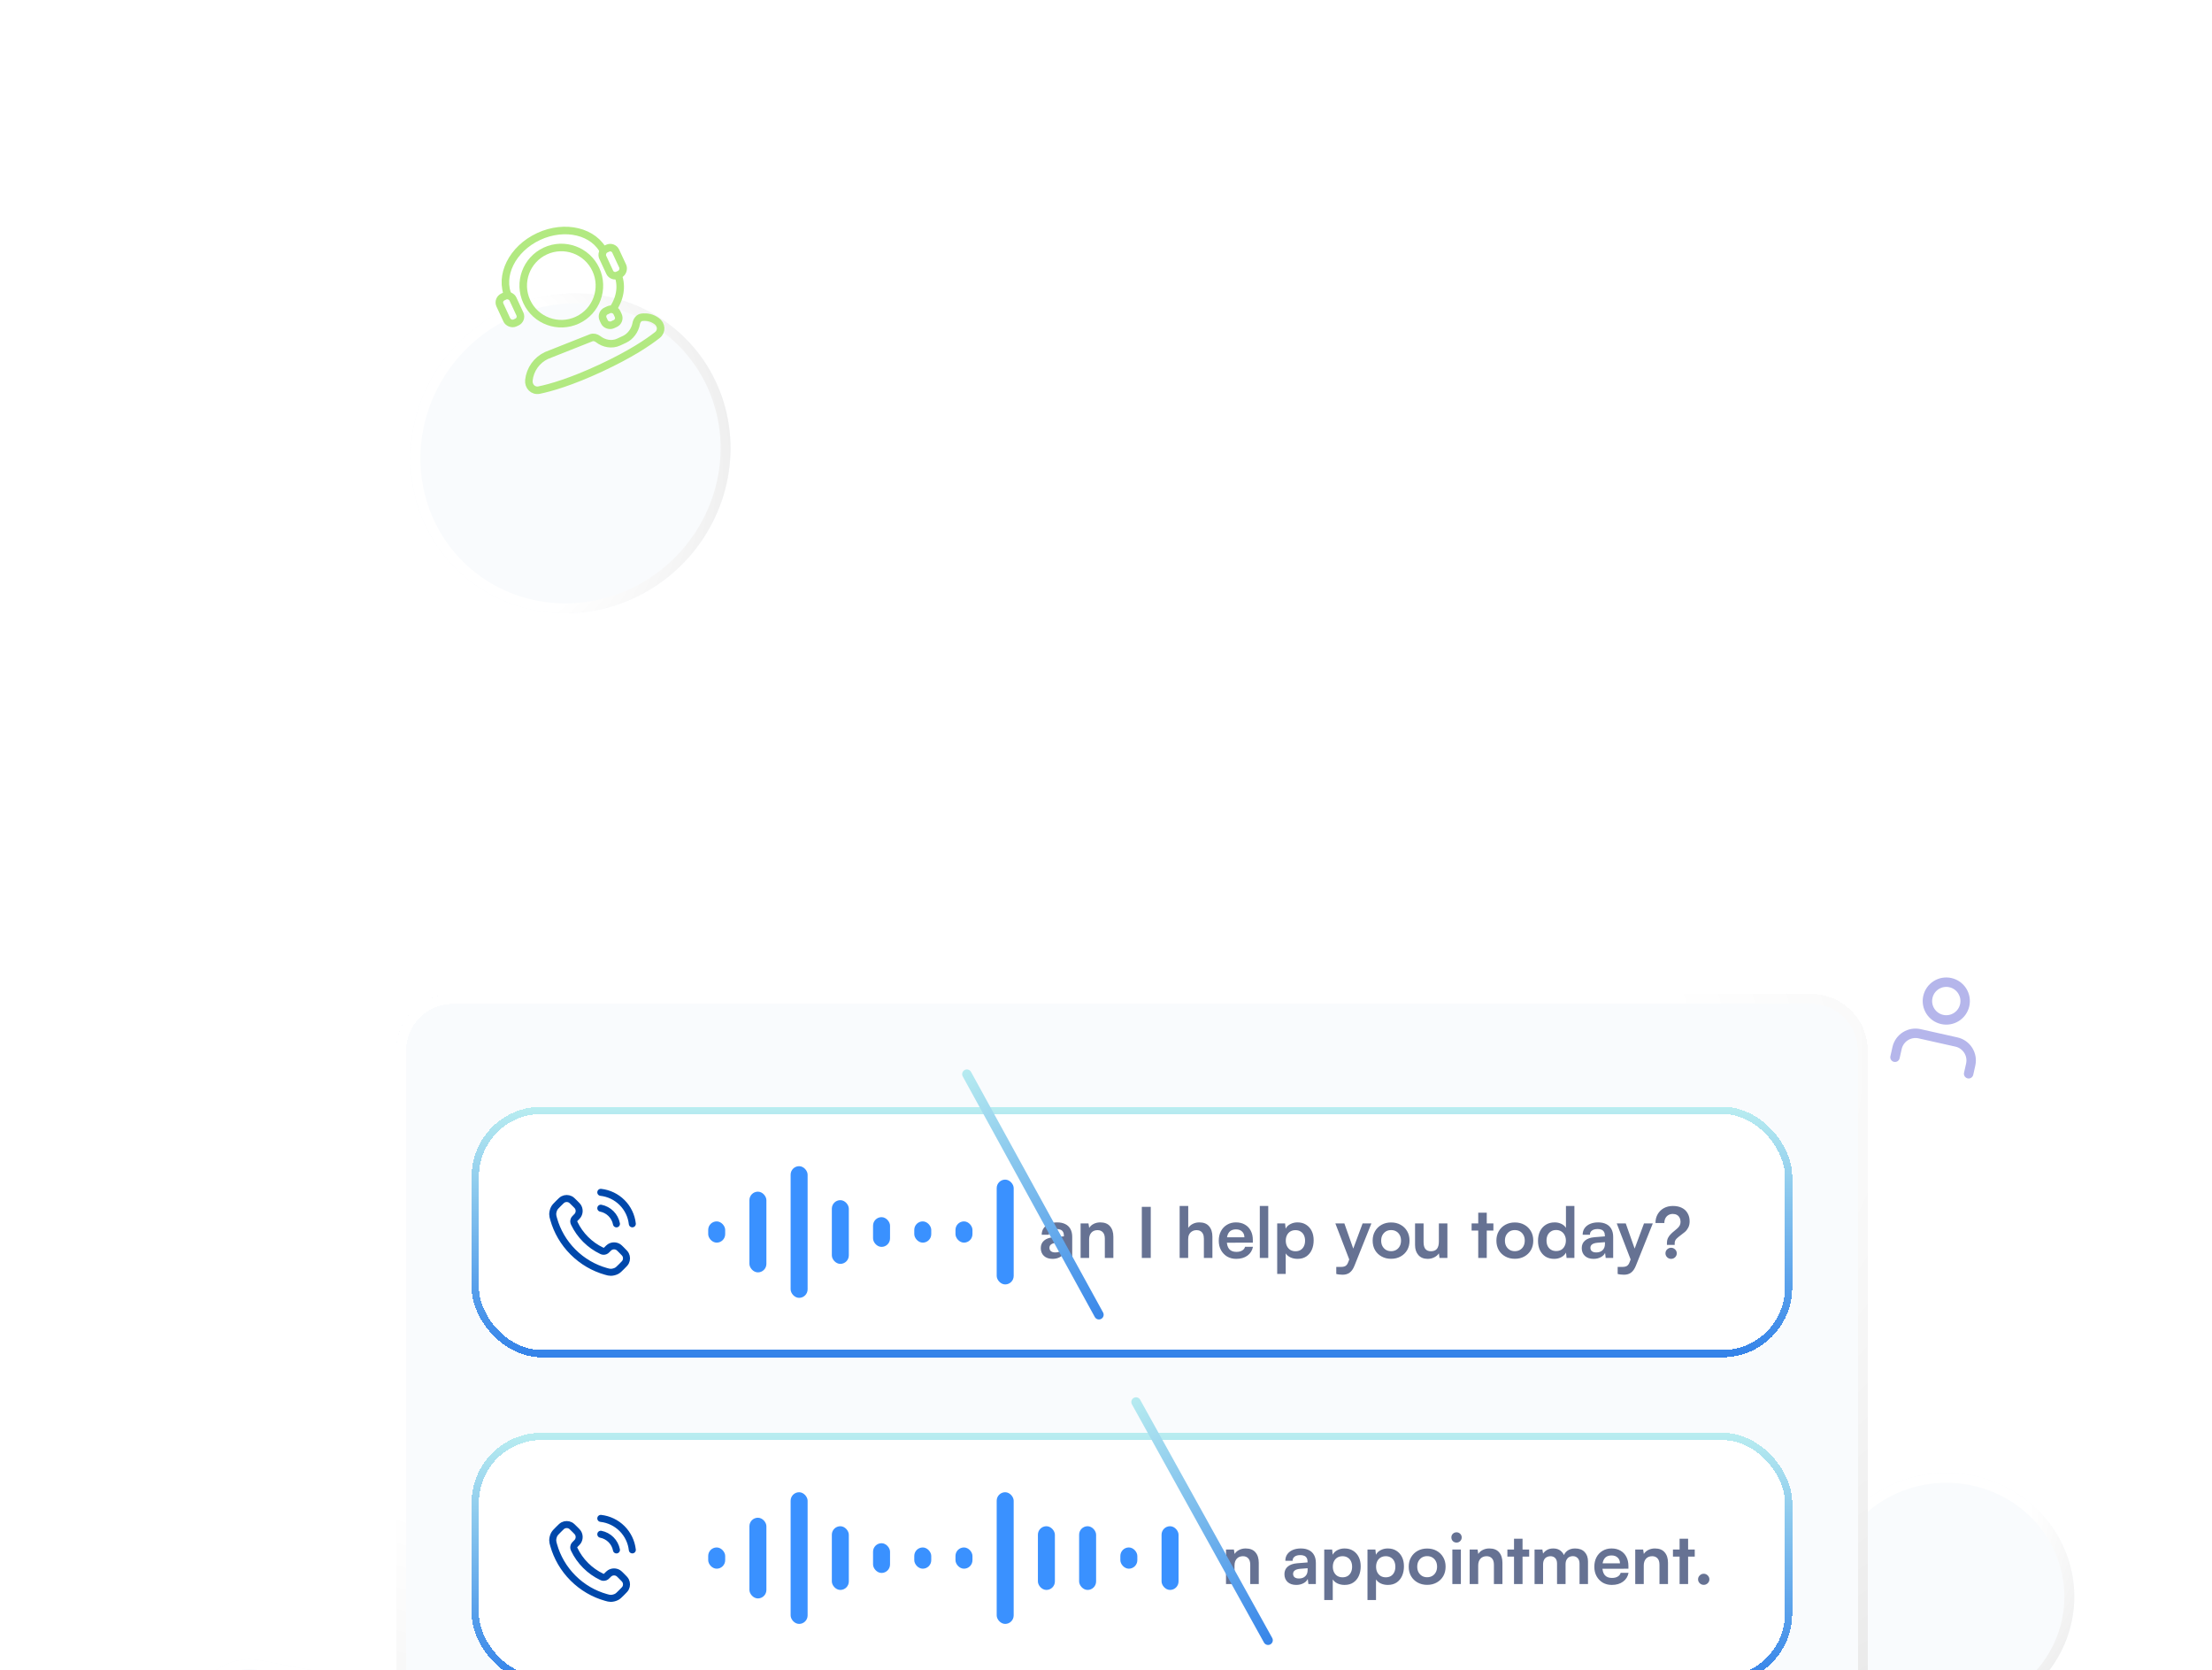 <svg width="469" height="354" viewBox="0 0 469 354" fill="none" xmlns="http://www.w3.org/2000/svg">
<g clip-path="url(#clip0_42262_49492)">
<g filter="url(#filter0_dddddd_42262_49492)">
<path d="M385.818 221.321C386.573 226.464 388.886 231.275 392.465 235.145C396.044 239.015 400.728 241.771 405.924 243.064C411.121 244.357 416.596 244.128 421.659 242.408C426.721 240.687 431.143 237.552 434.365 233.398C437.587 229.245 439.465 224.259 439.761 219.072C440.056 213.885 438.757 208.729 436.027 204.258C433.296 199.786 429.258 196.198 424.421 193.949C419.585 191.699 414.169 190.889 408.857 191.62C401.734 192.6 395.305 196.28 390.984 201.85C386.664 207.42 384.805 214.424 385.818 221.321Z" fill="#F9FBFD"/>
<path d="M409.01 192.661C414.123 191.958 419.333 192.738 423.983 194.9C428.632 197.063 432.509 200.509 435.128 204.799C437.747 209.088 438.992 214.031 438.709 219.003C438.425 223.976 436.625 228.76 433.53 232.75C430.435 236.741 426.183 239.757 421.312 241.413C416.44 243.069 411.17 243.287 406.171 242.044C401.172 240.8 396.672 238.151 393.237 234.436C389.802 230.721 387.584 226.107 386.861 221.177C385.89 214.567 387.67 207.848 391.82 202.498C395.971 197.147 402.153 193.605 409.01 192.661Z" stroke="url(#paint0_radial_42262_49492)" stroke-width="2.105"/>
</g>
<g clip-path="url(#clip1_42262_49492)">
<path d="M417.402 227.612L417.839 225.661C418.071 224.626 417.882 223.541 417.315 222.645C416.747 221.749 415.846 221.115 414.811 220.883L407.005 219.133C405.97 218.901 404.885 219.089 403.988 219.657C403.092 220.225 402.459 221.126 402.227 222.161L401.789 224.113" stroke="#B5B6EB" stroke-width="2" stroke-linecap="round" stroke-linejoin="round"/>
<path d="M411.786 216.103C413.942 216.586 416.081 215.231 416.564 213.075C417.047 210.919 415.692 208.78 413.536 208.297C411.38 207.814 409.241 209.169 408.758 211.325C408.275 213.481 409.63 215.62 411.786 216.103Z" stroke="#B5B6EB" stroke-width="2" stroke-linecap="round" stroke-linejoin="round"/>
</g>
<g filter="url(#filter1_ddddd_42262_49492)">
<g clip-path="url(#clip2_42262_49492)">
<rect x="43.324" y="222.641" width="76.278" height="60.278" rx="12" transform="rotate(10.826 43.324 222.641)" fill="#F9FBFD"/>
<rect x="58.091" y="234.658" width="42.487" height="42.487" rx="21.244" transform="rotate(10.463 58.091 234.658)" fill="#FFFAFF"/>
<rect x="58.091" y="234.658" width="42.487" height="42.487" rx="21.244" transform="rotate(10.463 58.091 234.658)" stroke="url(#paint1_linear_42262_49492)" stroke-width="1.512"/>
<rect x="58.091" y="234.658" width="42.487" height="42.487" rx="21.244" transform="rotate(10.463 58.091 234.658)" stroke="url(#paint2_linear_42262_49492)" stroke-width="1.512"/>
<rect x="58.091" y="234.658" width="42.487" height="42.487" rx="21.244" transform="rotate(10.463 58.091 234.658)" stroke="url(#paint3_linear_42262_49492)" stroke-width="1.512"/>
<g clip-path="url(#clip3_42262_49492)">
<path d="M68.231 255.422C68.485 254.045 68.612 253.356 68.977 252.88C69.298 252.461 69.744 252.154 70.25 252.004C70.825 251.833 71.514 251.96 72.891 252.215L79.774 253.486C81.151 253.74 81.839 253.867 82.316 254.232C82.735 254.554 83.041 254.999 83.192 255.505C83.363 256.081 83.236 256.769 82.981 258.146L82.164 262.571C81.91 263.948 81.783 264.636 81.418 265.113C81.096 265.532 80.651 265.838 80.145 265.989C79.569 266.159 78.881 266.032 77.504 265.778L75.442 265.397C74.931 265.303 74.675 265.256 74.421 265.261C74.196 265.265 73.972 265.3 73.757 265.364C73.513 265.437 73.284 265.56 72.826 265.805L70.582 267.008C70.191 267.218 69.995 267.323 69.852 267.297C69.727 267.274 69.619 267.195 69.559 267.083C69.49 266.955 69.531 266.736 69.612 266.3L69.965 264.386C69.203 264.245 68.822 264.175 68.525 264.033C67.718 263.649 67.178 262.864 67.107 261.974C67.081 261.646 67.152 261.265 67.292 260.503L68.231 255.422Z" fill="white"/>
<path d="M74.583 252.527L72.891 252.215C71.514 251.96 70.825 251.833 70.25 252.004C69.744 252.154 69.298 252.461 68.977 252.88C68.612 253.356 68.485 254.045 68.231 255.422L67.292 260.503C67.152 261.265 67.081 261.646 67.107 261.974C67.178 262.864 67.718 263.649 68.525 264.033C68.822 264.175 69.203 264.245 69.965 264.386L69.612 266.3C69.531 266.736 69.49 266.955 69.559 267.083C69.619 267.195 69.727 267.274 69.852 267.297C69.995 267.323 70.191 267.218 70.582 267.008L72.826 265.805C73.284 265.56 73.513 265.437 73.757 265.364C73.972 265.3 74.196 265.265 74.421 265.261C74.675 265.256 74.931 265.303 75.442 265.397L77.504 265.778C78.881 266.032 79.569 266.159 80.145 265.989C80.651 265.838 81.096 265.532 81.418 265.113C81.783 264.636 81.91 263.948 82.164 262.571L82.329 261.679" stroke="#B11DC9" stroke-width="1.667" stroke-linecap="round" stroke-linejoin="round"/>
<path d="M78.797 253.26C78.888 253.041 79.213 253.101 79.221 253.338C79.276 255.197 80.415 256.852 82.132 257.568C82.351 257.66 82.291 257.985 82.054 257.992C80.194 258.048 78.54 259.187 77.823 260.904C77.732 261.122 77.407 261.062 77.4 260.825C77.344 258.966 76.205 257.311 74.488 256.595C74.269 256.504 74.329 256.178 74.567 256.171C76.426 256.116 78.081 254.977 78.797 253.26Z" fill="#B11DC9"/>
<path d="M83.55 251.427C83.607 251.29 83.81 251.328 83.815 251.476C83.85 252.637 84.561 253.671 85.633 254.118C85.77 254.175 85.732 254.378 85.584 254.383C84.423 254.417 83.389 255.129 82.942 256.201C82.885 256.338 82.682 256.3 82.678 256.152C82.643 254.991 81.932 253.957 80.859 253.51C80.723 253.453 80.76 253.25 80.908 253.245C82.07 253.211 83.103 252.499 83.55 251.427Z" fill="#B11DC9"/>
</g>
</g>
<rect x="44.16" y="223.872" width="74.173" height="58.173" rx="10.948" transform="rotate(10.826 44.16 223.872)" stroke="url(#paint4_radial_42262_49492)" stroke-width="2.105"/>
</g>
<g filter="url(#filter2_ddd_42262_49492)">
<path d="M104.897 91.35C110.81 94.331 117.532 95.465 124.214 94.607C130.895 93.75 137.236 90.939 142.434 86.531C147.632 82.123 151.454 76.315 153.416 69.843C155.379 63.37 155.393 56.523 153.459 50.167C151.524 43.811 147.727 38.233 142.547 34.136C137.368 30.04 131.038 27.61 124.359 27.154C117.681 26.698 110.953 28.236 105.026 31.573C99.099 34.911 94.24 39.898 91.063 45.904C86.803 53.959 85.867 63.272 88.461 71.794C91.056 80.317 96.968 87.351 104.897 91.35Z" fill="#F9FBFD"/>
<path d="M92.003 46.379C95.086 40.551 99.799 35.714 105.545 32.478C111.29 29.242 117.808 27.754 124.274 28.196C130.739 28.637 136.864 30.989 141.877 34.953C146.89 38.917 150.568 44.319 152.442 50.477C154.317 56.636 154.303 63.275 152.4 69.554C150.496 75.834 146.788 81.468 141.747 85.743C136.706 90.018 130.56 92.741 124.089 93.572C117.618 94.403 111.111 93.304 105.389 90.419C97.717 86.55 91.991 79.742 89.478 71.484C86.964 63.225 87.869 54.194 92.003 46.379Z" stroke="url(#paint5_radial_42262_49492)" stroke-width="2.105"/>
</g>
<g filter="url(#filter3_d_42262_49492)">
<path d="M136.112 64.697C135.448 64.757 135.013 65.387 134.894 66.043C134.631 67.486 133.66 68.794 132.416 69.374L131.16 69.957C129.772 70.603 128.09 70.32 126.811 69.328C126.388 69 125.828 68.852 125.33 69.049L115.889 72.791C113.806 73.76 112.384 75.75 112.141 78.034C112.002 79.337 113.034 80.399 114.317 80.133C116.746 79.631 121.033 78.415 127.362 75.472C133.754 72.499 137.457 69.984 139.39 68.454C140.393 67.66 140.258 66.225 139.21 65.493C138.138 64.744 137.213 64.596 136.112 64.697Z" stroke="#B2E981" stroke-width="1.598"/>
<path d="M128.127 50.973C126.043 46.49 119.811 44.969 114.208 47.575C108.605 50.181 105.752 55.927 107.837 60.409" stroke="#B2E981" stroke-width="1.598"/>
<path d="M130.862 55.34C131.97 57.721 131.582 60.468 130.08 62.754" stroke="#B2E981" stroke-width="1.598"/>
<rect x="105.453" y="60.934" width="3.04" height="6.079" rx="1.279" transform="rotate(-24.942 105.453 60.934)" stroke="#B2E981" stroke-width="1.598"/>
<circle cx="119.014" cy="57.98" r="8.076" transform="rotate(-24.942 119.014 57.98)" stroke="#B2E981" stroke-width="1.598"/>
<rect width="3.04" height="6.079" rx="1.279" transform="matrix(-0.907 0.422 0.422 0.907 130.004 49.516)" stroke="#B2E981" stroke-width="1.598"/>
<rect width="3.23" height="3.23" rx="1.279" transform="matrix(-0.422 -0.907 -0.907 0.422 131.617 65.477)" stroke="#B2E981" stroke-width="1.598"/>
</g>
<g filter="url(#filter4_ddddd_42262_49492)">
<path d="M84 95.648C84 89.021 89.373 83.648 96 83.648H384C390.627 83.648 396 89.021 396 95.648V239.648C396 246.276 390.627 251.648 384 251.648H96C89.373 251.648 84 246.276 84 239.648V95.648Z" fill="#F9FBFD" shape-rendering="crispEdges"/>
<path d="M96 84.701H384C390.046 84.701 394.947 89.602 394.947 95.648V239.648C394.947 245.695 390.046 250.596 384 250.596H96C89.954 250.596 85.053 245.695 85.053 239.648V95.648C85.053 89.602 89.954 84.701 96 84.701Z" stroke="url(#paint6_radial_42262_49492)" stroke-width="2.105" shape-rendering="crispEdges"/>
<g filter="url(#filter5_dd_42262_49492)">
<rect x="100" y="168.766" width="280" height="53.119" rx="14.811" fill="white" shape-rendering="crispEdges"/>
<rect x="100.771" y="169.537" width="278.457" height="51.576" rx="14.039" stroke="#BFDBFF" stroke-width="1.543" shape-rendering="crispEdges"/>
<rect x="100.771" y="169.537" width="278.457" height="51.576" rx="14.039" stroke="url(#paint7_linear_42262_49492)" stroke-width="1.543" shape-rendering="crispEdges"/>
<path d="M121.775 193.518C122.36 194.737 123.158 195.879 124.168 196.889C125.179 197.9 126.321 198.698 127.54 199.283C127.645 199.333 127.697 199.358 127.764 199.378C127.999 199.446 128.289 199.397 128.488 199.254C128.545 199.214 128.593 199.166 128.689 199.07C128.983 198.776 129.13 198.629 129.278 198.533C129.835 198.17 130.554 198.17 131.111 198.533C131.259 198.629 131.406 198.776 131.7 199.07L131.864 199.234C132.31 199.68 132.534 199.904 132.655 200.144C132.897 200.621 132.897 201.185 132.655 201.662C132.534 201.902 132.31 202.125 131.864 202.572L131.731 202.705C131.286 203.15 131.063 203.373 130.76 203.543C130.424 203.732 129.903 203.867 129.517 203.866C129.17 203.865 128.933 203.798 128.458 203.663C125.907 202.939 123.5 201.573 121.492 199.565C119.484 197.557 118.118 195.15 117.395 192.599C117.26 192.125 117.192 191.888 117.191 191.54C117.19 191.155 117.326 190.633 117.515 190.297C117.685 189.995 117.907 189.772 118.353 189.327L118.485 189.194C118.932 188.747 119.156 188.524 119.396 188.402C119.873 188.161 120.436 188.161 120.914 188.402C121.154 188.524 121.377 188.747 121.824 189.194L121.988 189.358C122.282 189.652 122.429 189.799 122.525 189.947C122.887 190.504 122.887 191.223 122.525 191.78C122.429 191.928 122.282 192.075 121.988 192.369C121.892 192.465 121.844 192.513 121.803 192.569C121.66 192.769 121.611 193.058 121.68 193.294C121.699 193.36 121.724 193.413 121.775 193.518Z" fill="white"/>
<path d="M127.383 190.278C128.204 190.438 128.959 190.839 129.551 191.431C130.142 192.023 130.544 192.778 130.704 193.599M127.383 186.914C129.089 187.104 130.68 187.868 131.895 189.081C133.11 190.294 133.876 191.884 134.068 193.591M124.168 196.889C123.158 195.879 122.36 194.737 121.775 193.518C121.724 193.413 121.699 193.36 121.68 193.294C121.611 193.058 121.66 192.769 121.803 192.569C121.844 192.513 121.892 192.465 121.988 192.369C122.282 192.075 122.429 191.928 122.525 191.78C122.887 191.223 122.887 190.504 122.525 189.947C122.429 189.799 122.282 189.652 121.988 189.358L121.824 189.194C121.377 188.747 121.154 188.524 120.914 188.402C120.436 188.161 119.873 188.161 119.396 188.402C119.156 188.524 118.932 188.747 118.485 189.194L118.353 189.327C117.907 189.772 117.685 189.995 117.515 190.297C117.326 190.633 117.19 191.155 117.191 191.54C117.192 191.888 117.26 192.125 117.395 192.599C118.118 195.15 119.484 197.557 121.492 199.565C123.5 201.573 125.907 202.939 128.458 203.663C128.933 203.798 129.17 203.865 129.517 203.866C129.903 203.867 130.424 203.732 130.76 203.543C131.063 203.373 131.286 203.15 131.731 202.705L131.864 202.572C132.31 202.125 132.534 201.902 132.655 201.662C132.897 201.185 132.897 200.621 132.655 200.144C132.534 199.904 132.31 199.68 131.864 199.234L131.7 199.07C131.406 198.776 131.259 198.629 131.111 198.533C130.554 198.17 129.835 198.17 129.278 198.533C129.13 198.629 128.983 198.776 128.689 199.07C128.593 199.166 128.545 199.214 128.488 199.254C128.289 199.397 127.999 199.446 127.764 199.378C127.697 199.358 127.645 199.333 127.54 199.283C126.321 198.698 125.179 197.9 124.168 196.889Z" stroke="#0048AB" stroke-width="1.486" stroke-linecap="round" stroke-linejoin="round"/>
<rect x="150.156" y="193.074" width="3.601" height="4.502" rx="1.801" fill="#3A91FF"/>
<rect x="158.895" y="186.773" width="3.601" height="17.106" rx="1.801" fill="#3A91FF"/>
<rect x="167.633" y="181.371" width="3.601" height="27.91" rx="1.801" fill="#3A91FF"/>
<rect x="176.371" y="188.574" width="3.601" height="13.505" rx="1.801" fill="#3A91FF"/>
<rect x="185.109" y="192.176" width="3.601" height="6.302" rx="1.801" fill="#3A91FF"/>
<rect x="193.848" y="193.074" width="3.601" height="4.502" rx="1.801" fill="#3A91FF"/>
<rect x="202.586" y="193.074" width="3.601" height="4.502" rx="1.801" fill="#3A91FF"/>
<rect x="211.324" y="181.371" width="3.601" height="27.91" rx="1.801" fill="#3A91FF"/>
<rect x="220.062" y="188.574" width="3.601" height="13.505" rx="1.801" fill="#3A91FF"/>
<rect x="228.801" y="188.574" width="3.601" height="13.505" rx="1.801" fill="#3A91FF"/>
<rect x="237.543" y="193.074" width="3.601" height="4.502" rx="1.801" fill="#3A91FF"/>
<rect x="246.281" y="188.574" width="3.601" height="13.505" rx="1.801" fill="#3A91FF"/>
<path d="M261.751 200.824H259.945V193.508H261.618L261.766 194.456C261.993 194.09 262.314 193.804 262.729 193.597C263.154 193.389 263.613 193.286 264.106 193.286C265.025 193.286 265.716 193.557 266.18 194.1C266.654 194.643 266.891 195.384 266.891 196.322V200.824H265.084V196.751C265.084 196.139 264.946 195.685 264.669 195.389C264.393 195.083 264.018 194.93 263.544 194.93C262.981 194.93 262.541 195.107 262.225 195.463C261.909 195.818 261.751 196.292 261.751 196.885V200.824ZM274.835 201.017C274.065 201.017 273.453 200.809 272.999 200.395C272.554 199.97 272.332 199.417 272.332 198.736C272.332 198.064 272.564 197.531 273.028 197.136C273.502 196.732 274.174 196.495 275.043 196.425L277.235 196.248V196.085C277.235 195.749 277.17 195.482 277.042 195.285C276.924 195.078 276.751 194.93 276.524 194.841C276.297 194.742 276.03 194.693 275.724 194.693C275.191 194.693 274.781 194.801 274.495 195.018C274.208 195.226 274.065 195.522 274.065 195.907H272.525C272.525 195.374 272.658 194.915 272.925 194.53C273.201 194.135 273.586 193.829 274.08 193.611C274.583 193.394 275.161 193.286 275.813 193.286C276.474 193.286 277.042 193.404 277.516 193.641C277.99 193.868 278.355 194.214 278.612 194.678C278.869 195.132 278.997 195.7 278.997 196.381V200.824H277.412L277.279 199.743C277.121 200.118 276.815 200.424 276.361 200.661C275.916 200.898 275.408 201.017 274.835 201.017ZM275.413 199.654C275.976 199.654 276.42 199.496 276.746 199.18C277.082 198.864 277.249 198.425 277.249 197.862V197.477L275.724 197.595C275.161 197.645 274.761 197.763 274.524 197.951C274.287 198.129 274.169 198.366 274.169 198.662C274.169 198.988 274.277 199.235 274.495 199.402C274.712 199.57 275.018 199.654 275.413 199.654ZM280.772 204.216V193.508H282.446L282.564 194.619C282.782 194.194 283.117 193.868 283.571 193.641C284.026 193.404 284.524 193.286 285.067 193.286C285.768 193.286 286.371 193.444 286.874 193.759C287.388 194.075 287.788 194.515 288.074 195.078C288.36 195.64 288.503 196.307 288.503 197.077C288.503 197.837 288.37 198.514 288.104 199.106C287.837 199.699 287.447 200.168 286.933 200.513C286.43 200.849 285.813 201.017 285.082 201.017C284.539 201.017 284.04 200.913 283.586 200.706C283.142 200.498 282.806 200.212 282.579 199.847V204.216H280.772ZM282.594 197.166C282.594 197.6 282.678 197.985 282.846 198.321C283.014 198.657 283.251 198.924 283.557 199.121C283.873 199.309 284.238 199.402 284.653 199.402C285.077 199.402 285.443 199.309 285.749 199.121C286.055 198.924 286.287 198.657 286.445 198.321C286.603 197.985 286.682 197.6 286.682 197.166C286.682 196.732 286.603 196.346 286.445 196.011C286.287 195.675 286.055 195.413 285.749 195.226C285.443 195.028 285.077 194.93 284.653 194.93C284.238 194.93 283.873 195.023 283.557 195.211C283.251 195.399 283.014 195.66 282.846 195.996C282.678 196.332 282.594 196.722 282.594 197.166ZM289.942 204.216V193.508H291.616L291.734 194.619C291.951 194.194 292.287 193.868 292.741 193.641C293.196 193.404 293.694 193.286 294.237 193.286C294.938 193.286 295.541 193.444 296.044 193.759C296.558 194.075 296.957 194.515 297.244 195.078C297.53 195.64 297.673 196.307 297.673 197.077C297.673 197.837 297.54 198.514 297.273 199.106C297.007 199.699 296.617 200.168 296.103 200.513C295.6 200.849 294.983 201.017 294.252 201.017C293.709 201.017 293.21 200.913 292.756 200.706C292.312 200.498 291.976 200.212 291.749 199.847V204.216H289.942ZM291.764 197.166C291.764 197.6 291.848 197.985 292.016 198.321C292.183 198.657 292.42 198.924 292.727 199.121C293.043 199.309 293.408 199.402 293.823 199.402C294.247 199.402 294.612 199.309 294.919 199.121C295.225 198.924 295.457 198.657 295.615 198.321C295.773 197.985 295.852 197.6 295.852 197.166C295.852 196.732 295.773 196.346 295.615 196.011C295.457 195.675 295.225 195.413 294.919 195.226C294.612 195.028 294.247 194.93 293.823 194.93C293.408 194.93 293.043 195.023 292.727 195.211C292.42 195.399 292.183 195.66 292.016 195.996C291.848 196.332 291.764 196.722 291.764 197.166ZM298.683 197.151C298.683 196.391 298.85 195.724 299.186 195.152C299.522 194.569 299.986 194.115 300.578 193.789C301.171 193.463 301.842 193.3 302.593 193.3C303.353 193.3 304.024 193.463 304.607 193.789C305.199 194.115 305.663 194.569 305.999 195.152C306.335 195.724 306.503 196.391 306.503 197.151C306.503 197.911 306.335 198.583 305.999 199.165C305.663 199.738 305.199 200.187 304.607 200.513C304.024 200.839 303.353 201.002 302.593 201.002C301.842 201.002 301.171 200.839 300.578 200.513C299.986 200.187 299.522 199.738 299.186 199.165C298.85 198.583 298.683 197.911 298.683 197.151ZM300.489 197.151C300.489 197.595 300.578 197.985 300.756 198.321C300.944 198.657 301.19 198.919 301.497 199.106C301.813 199.294 302.178 199.388 302.593 199.388C303.007 199.388 303.373 199.294 303.689 199.106C304.005 198.919 304.251 198.657 304.429 198.321C304.607 197.985 304.696 197.595 304.696 197.151C304.696 196.697 304.607 196.307 304.429 195.981C304.251 195.645 304.005 195.384 303.689 195.196C303.373 195.009 303.007 194.915 302.593 194.915C302.178 194.915 301.813 195.009 301.497 195.196C301.19 195.384 300.944 195.645 300.756 195.981C300.578 196.307 300.489 196.697 300.489 197.151ZM307.935 200.824V193.508H309.742V200.824H307.935ZM308.824 192.041C308.517 192.041 308.256 191.938 308.039 191.73C307.831 191.513 307.728 191.252 307.728 190.945C307.728 190.639 307.831 190.383 308.039 190.175C308.256 189.968 308.517 189.864 308.824 189.864C309.13 189.864 309.386 189.968 309.594 190.175C309.811 190.383 309.92 190.639 309.92 190.945C309.92 191.252 309.811 191.513 309.594 191.73C309.386 191.938 309.13 192.041 308.824 192.041ZM313.416 200.824H311.609V193.508H313.282L313.43 194.456C313.657 194.09 313.978 193.804 314.393 193.597C314.818 193.389 315.277 193.286 315.77 193.286C316.689 193.286 317.38 193.557 317.844 194.1C318.318 194.643 318.555 195.384 318.555 196.322V200.824H316.748V196.751C316.748 196.139 316.61 195.685 316.333 195.389C316.057 195.083 315.682 194.93 315.208 194.93C314.645 194.93 314.205 195.107 313.889 195.463C313.574 195.818 313.416 196.292 313.416 196.885V200.824ZM319.604 193.508H324.225V195.018H319.604V193.508ZM322.818 200.824H321.011V191.227H322.818V200.824ZM327.17 200.824H325.364V193.508H327.022L327.244 194.811L327.037 194.633C327.185 194.278 327.457 193.967 327.852 193.7C328.247 193.424 328.74 193.286 329.333 193.286C329.975 193.286 330.498 193.453 330.903 193.789C331.317 194.125 331.604 194.569 331.762 195.122H331.466C331.574 194.569 331.851 194.125 332.295 193.789C332.749 193.453 333.297 193.286 333.939 193.286C334.828 193.286 335.509 193.537 335.983 194.041C336.457 194.535 336.694 195.201 336.694 196.04V200.824H334.902V196.514C334.902 195.991 334.768 195.596 334.502 195.329C334.245 195.053 333.899 194.915 333.465 194.915C333.189 194.915 332.932 194.979 332.695 195.107C332.468 195.236 332.285 195.428 332.147 195.685C332.009 195.942 331.94 196.272 331.94 196.677V200.824H330.133V196.499C330.133 195.986 330.004 195.596 329.748 195.329C329.491 195.063 329.15 194.93 328.726 194.93C328.439 194.93 328.178 194.994 327.941 195.122C327.704 195.241 327.516 195.433 327.378 195.7C327.24 195.956 327.17 196.282 327.17 196.677V200.824ZM341.741 201.017C341.02 201.017 340.378 200.854 339.815 200.528C339.262 200.192 338.828 199.738 338.512 199.165C338.196 198.583 338.038 197.916 338.038 197.166C338.038 196.406 338.191 195.734 338.497 195.152C338.803 194.569 339.233 194.115 339.786 193.789C340.339 193.453 340.971 193.286 341.682 193.286C342.422 193.286 343.059 193.444 343.592 193.759C344.125 194.066 344.535 194.495 344.821 195.048C345.118 195.601 345.266 196.263 345.266 197.033V197.581L338.986 197.595L339.016 196.44H343.474C343.474 195.937 343.311 195.532 342.985 195.226C342.669 194.92 342.239 194.767 341.696 194.767C341.272 194.767 340.911 194.855 340.615 195.033C340.329 195.211 340.112 195.478 339.963 195.833C339.815 196.188 339.741 196.623 339.741 197.136C339.741 197.926 339.909 198.524 340.245 198.928C340.59 199.333 341.099 199.536 341.77 199.536C342.264 199.536 342.669 199.442 342.985 199.254C343.311 199.067 343.523 198.8 343.622 198.454H345.295C345.137 199.254 344.742 199.881 344.11 200.335C343.488 200.79 342.699 201.017 341.741 201.017ZM348.519 200.824H346.712V193.508H348.385L348.534 194.456C348.761 194.09 349.082 193.804 349.496 193.597C349.921 193.389 350.38 193.286 350.874 193.286C351.792 193.286 352.483 193.557 352.947 194.1C353.421 194.643 353.658 195.384 353.658 196.322V200.824H351.851V196.751C351.851 196.139 351.713 195.685 351.436 195.389C351.16 195.083 350.785 194.93 350.311 194.93C349.748 194.93 349.309 195.107 348.993 195.463C348.677 195.818 348.519 196.292 348.519 196.885V200.824ZM354.708 193.508H359.329V195.018H354.708V193.508ZM357.922 200.824H356.115V191.227H357.922V200.824ZM361.233 201.002C360.907 201.002 360.626 200.888 360.389 200.661C360.152 200.434 360.033 200.158 360.033 199.832C360.033 199.506 360.152 199.23 360.389 199.002C360.626 198.766 360.907 198.647 361.233 198.647C361.559 198.647 361.84 198.766 362.077 199.002C362.314 199.23 362.433 199.506 362.433 199.832C362.433 200.158 362.314 200.434 362.077 200.661C361.84 200.888 361.559 201.002 361.233 201.002Z" fill="#667293"/>
</g>
<g filter="url(#filter6_dd_42262_49492)">
<rect x="100" y="99.648" width="280" height="53.119" rx="14.811" fill="white" shape-rendering="crispEdges"/>
<rect x="100.771" y="100.42" width="278.457" height="51.576" rx="14.039" stroke="#BFDBFF" stroke-width="1.543" shape-rendering="crispEdges"/>
<rect x="100.771" y="100.42" width="278.457" height="51.576" rx="14.039" stroke="url(#paint8_linear_42262_49492)" stroke-width="1.543" shape-rendering="crispEdges"/>
<path d="M121.775 124.4C122.36 125.619 123.158 126.762 124.168 127.772C125.179 128.783 126.321 129.58 127.54 130.166C127.645 130.216 127.697 130.241 127.764 130.261C127.999 130.329 128.289 130.28 128.488 130.137C128.545 130.097 128.593 130.049 128.689 129.953C128.983 129.659 129.13 129.512 129.278 129.415C129.835 129.053 130.554 129.053 131.111 129.415C131.259 129.512 131.406 129.659 131.7 129.953L131.864 130.116C132.31 130.563 132.534 130.787 132.655 131.027C132.897 131.504 132.897 132.068 132.655 132.545C132.534 132.785 132.31 133.008 131.864 133.455L131.731 133.588C131.286 134.033 131.063 134.256 130.76 134.426C130.424 134.614 129.903 134.75 129.517 134.749C129.17 134.748 128.933 134.681 128.458 134.546C125.907 133.822 123.5 132.456 121.492 130.448C119.484 128.44 118.118 126.033 117.395 123.482C117.26 123.008 117.192 122.77 117.191 122.423C117.19 122.038 117.326 121.516 117.515 121.18C117.685 120.877 117.907 120.655 118.353 120.209L118.485 120.077C118.932 119.63 119.156 119.406 119.396 119.285C119.873 119.044 120.436 119.044 120.914 119.285C121.154 119.406 121.377 119.63 121.824 120.077L121.988 120.241C122.282 120.535 122.429 120.682 122.525 120.829C122.887 121.387 122.887 122.105 122.525 122.663C122.429 122.811 122.282 122.958 121.988 123.252C121.892 123.348 121.844 123.396 121.803 123.452C121.66 123.652 121.611 123.941 121.68 124.177C121.699 124.243 121.724 124.296 121.775 124.4Z" fill="white"/>
<path d="M127.383 121.16C128.204 121.321 128.959 121.722 129.551 122.314C130.142 122.906 130.544 123.661 130.704 124.482M127.383 117.797C129.089 117.986 130.68 118.751 131.895 119.964C133.11 121.177 133.876 122.767 134.068 124.473M124.168 127.772C123.158 126.762 122.36 125.619 121.775 124.4C121.724 124.296 121.699 124.243 121.68 124.177C121.611 123.941 121.66 123.652 121.803 123.452C121.844 123.396 121.892 123.348 121.988 123.252C122.282 122.958 122.429 122.811 122.525 122.663C122.887 122.105 122.887 121.387 122.525 120.829C122.429 120.682 122.282 120.535 121.988 120.241L121.824 120.077C121.377 119.63 121.154 119.406 120.914 119.285C120.436 119.044 119.873 119.044 119.396 119.285C119.156 119.406 118.932 119.63 118.485 120.077L118.353 120.209C117.907 120.655 117.685 120.877 117.515 121.18C117.326 121.516 117.19 122.038 117.191 122.423C117.192 122.77 117.26 123.008 117.395 123.482C118.118 126.033 119.484 128.44 121.492 130.448C123.5 132.456 125.907 133.822 128.458 134.546C128.933 134.681 129.17 134.748 129.517 134.749C129.903 134.75 130.424 134.614 130.76 134.426C131.063 134.256 131.286 134.033 131.731 133.588L131.864 133.455C132.31 133.008 132.534 132.785 132.655 132.545C132.897 132.068 132.897 131.504 132.655 131.027C132.534 130.787 132.31 130.563 131.864 130.116L131.7 129.953C131.406 129.659 131.259 129.512 131.111 129.415C130.554 129.053 129.835 129.053 129.278 129.415C129.13 129.512 128.983 129.659 128.689 129.953C128.593 130.049 128.545 130.097 128.488 130.137C128.289 130.28 127.999 130.329 127.764 130.261C127.697 130.241 127.645 130.216 127.54 130.166C126.321 129.58 125.179 128.783 124.168 127.772Z" stroke="#0048AB" stroke-width="1.486" stroke-linecap="round" stroke-linejoin="round"/>
<rect x="150.156" y="123.957" width="3.601" height="4.502" rx="1.801" fill="#3A91FF"/>
<rect x="158.895" y="117.656" width="3.601" height="17.106" rx="1.801" fill="#3A91FF"/>
<rect x="167.633" y="112.254" width="3.601" height="27.91" rx="1.801" fill="#3A91FF"/>
<rect x="176.371" y="119.457" width="3.601" height="13.505" rx="1.801" fill="#3A91FF"/>
<rect x="185.109" y="123.059" width="3.601" height="6.302" rx="1.801" fill="#3A91FF"/>
<rect x="193.848" y="123.957" width="3.601" height="4.502" rx="1.801" fill="#3A91FF"/>
<rect x="202.586" y="123.957" width="3.601" height="4.502" rx="1.801" fill="#3A91FF"/>
<rect x="211.324" y="115.102" width="3.604" height="22.216" rx="1.802" fill="#3A91FF"/>
<path d="M223.177 131.9C222.407 131.9 221.794 131.692 221.34 131.278C220.896 130.853 220.674 130.3 220.674 129.619C220.674 128.947 220.906 128.414 221.37 128.019C221.844 127.614 222.515 127.377 223.384 127.308L225.576 127.131V126.968C225.576 126.632 225.512 126.365 225.383 126.168C225.265 125.96 225.092 125.812 224.865 125.723C224.638 125.625 224.371 125.575 224.065 125.575C223.532 125.575 223.122 125.684 222.836 125.901C222.55 126.109 222.407 126.405 222.407 126.79H220.866C220.866 126.257 220.999 125.798 221.266 125.412C221.543 125.018 221.928 124.711 222.421 124.494C222.925 124.277 223.503 124.168 224.154 124.168C224.816 124.168 225.383 124.287 225.857 124.524C226.331 124.751 226.697 125.097 226.953 125.561C227.21 126.015 227.338 126.583 227.338 127.264V131.707H225.754L225.62 130.626C225.462 131.001 225.156 131.307 224.702 131.544C224.258 131.781 223.749 131.9 223.177 131.9ZM223.754 130.537C224.317 130.537 224.761 130.379 225.087 130.063C225.423 129.747 225.591 129.308 225.591 128.745V128.36L224.065 128.478C223.503 128.528 223.103 128.646 222.866 128.834C222.629 129.011 222.51 129.248 222.51 129.545C222.51 129.87 222.619 130.117 222.836 130.285C223.053 130.453 223.359 130.537 223.754 130.537ZM230.92 131.707H229.114V124.391H230.787L230.935 125.338C231.162 124.973 231.483 124.687 231.898 124.479C232.323 124.272 232.782 124.168 233.275 124.168C234.194 124.168 234.885 124.44 235.349 124.983C235.823 125.526 236.06 126.267 236.06 127.205V131.707H234.253V127.634C234.253 127.022 234.115 126.568 233.838 126.271C233.562 125.965 233.187 125.812 232.713 125.812C232.15 125.812 231.71 125.99 231.394 126.346C231.078 126.701 230.92 127.175 230.92 127.767V131.707ZM243.989 120.88V131.707H242.094V120.88H243.989ZM251.922 131.707H250.115V120.688H251.936V125.338C252.164 124.983 252.48 124.702 252.884 124.494C253.299 124.277 253.773 124.168 254.306 124.168C255.205 124.168 255.886 124.44 256.35 124.983C256.824 125.526 257.061 126.267 257.061 127.205V131.707H255.254V127.634C255.254 127.219 255.19 126.879 255.062 126.612C254.933 126.346 254.755 126.148 254.528 126.02C254.301 125.881 254.035 125.812 253.729 125.812C253.353 125.812 253.028 125.896 252.751 126.064C252.484 126.222 252.277 126.444 252.129 126.731C251.991 127.017 251.922 127.343 251.922 127.708V131.707ZM262.109 131.9C261.389 131.9 260.747 131.737 260.184 131.411C259.631 131.075 259.197 130.621 258.881 130.048C258.565 129.466 258.407 128.799 258.407 128.049C258.407 127.288 258.56 126.617 258.866 126.035C259.172 125.452 259.602 124.998 260.154 124.672C260.707 124.336 261.339 124.168 262.05 124.168C262.791 124.168 263.428 124.326 263.961 124.642C264.494 124.948 264.904 125.378 265.19 125.931C265.486 126.484 265.634 127.145 265.634 127.915V128.463L259.355 128.478L259.384 127.323H263.842C263.842 126.819 263.679 126.415 263.354 126.109C263.038 125.802 262.608 125.649 262.065 125.649C261.64 125.649 261.28 125.738 260.984 125.916C260.698 126.094 260.48 126.36 260.332 126.716C260.184 127.071 260.11 127.506 260.11 128.019C260.11 128.809 260.278 129.406 260.614 129.811C260.959 130.216 261.468 130.418 262.139 130.418C262.633 130.418 263.038 130.325 263.354 130.137C263.679 129.949 263.892 129.683 263.99 129.337H265.664C265.506 130.137 265.111 130.764 264.479 131.218C263.857 131.672 263.067 131.9 262.109 131.9ZM268.902 131.707H267.11V120.688H268.902V131.707ZM270.798 135.099V124.391H272.471L272.59 125.501C272.807 125.077 273.143 124.751 273.597 124.524C274.051 124.287 274.55 124.168 275.093 124.168C275.794 124.168 276.396 124.326 276.9 124.642C277.413 124.958 277.813 125.398 278.099 125.96C278.386 126.523 278.529 127.19 278.529 127.96C278.529 128.72 278.396 129.397 278.129 129.989C277.862 130.581 277.472 131.05 276.959 131.396C276.455 131.732 275.838 131.9 275.108 131.9C274.565 131.9 274.066 131.796 273.612 131.589C273.167 131.381 272.832 131.095 272.605 130.73V135.099H270.798ZM272.619 128.049C272.619 128.483 272.703 128.868 272.871 129.204C273.039 129.54 273.276 129.806 273.582 130.004C273.898 130.191 274.263 130.285 274.678 130.285C275.103 130.285 275.468 130.191 275.774 130.004C276.08 129.806 276.312 129.54 276.47 129.204C276.628 128.868 276.707 128.483 276.707 128.049C276.707 127.614 276.628 127.229 276.47 126.894C276.312 126.558 276.08 126.296 275.774 126.109C275.468 125.911 275.103 125.812 274.678 125.812C274.263 125.812 273.898 125.906 273.582 126.094C273.276 126.281 273.039 126.543 272.871 126.879C272.703 127.214 272.619 127.604 272.619 128.049ZM285.041 124.391L287.425 131.144L286.448 132.996L283.13 124.391H285.041ZM283.323 135.099V133.603H284.404C284.641 133.603 284.848 133.573 285.026 133.514C285.204 133.465 285.362 133.366 285.5 133.218C285.648 133.07 285.771 132.852 285.87 132.566L288.906 124.391H290.773L287.188 133.336C286.922 134.008 286.586 134.496 286.181 134.802C285.776 135.109 285.273 135.262 284.671 135.262C284.414 135.262 284.172 135.247 283.945 135.217C283.728 135.197 283.52 135.158 283.323 135.099ZM291.037 128.034C291.037 127.274 291.205 126.607 291.54 126.035C291.876 125.452 292.34 124.998 292.933 124.672C293.525 124.346 294.196 124.183 294.947 124.183C295.707 124.183 296.378 124.346 296.961 124.672C297.553 124.998 298.018 125.452 298.353 126.035C298.689 126.607 298.857 127.274 298.857 128.034C298.857 128.794 298.689 129.466 298.353 130.048C298.018 130.621 297.553 131.07 296.961 131.396C296.378 131.722 295.707 131.885 294.947 131.885C294.196 131.885 293.525 131.722 292.933 131.396C292.34 131.07 291.876 130.621 291.54 130.048C291.205 129.466 291.037 128.794 291.037 128.034ZM292.844 128.034C292.844 128.478 292.933 128.868 293.11 129.204C293.298 129.54 293.545 129.801 293.851 129.989C294.167 130.177 294.532 130.27 294.947 130.27C295.361 130.27 295.727 130.177 296.043 129.989C296.359 129.801 296.606 129.54 296.783 129.204C296.961 128.868 297.05 128.478 297.05 128.034C297.05 127.58 296.961 127.19 296.783 126.864C296.606 126.528 296.359 126.267 296.043 126.079C295.727 125.891 295.361 125.798 294.947 125.798C294.532 125.798 294.167 125.891 293.851 126.079C293.545 126.267 293.298 126.528 293.11 126.864C292.933 127.19 292.844 127.58 292.844 128.034ZM305.077 124.391H306.884V131.707H305.21L305.077 130.73C304.86 131.075 304.534 131.357 304.1 131.574C303.665 131.791 303.201 131.9 302.707 131.9C301.868 131.9 301.211 131.633 300.738 131.1C300.264 130.567 300.027 129.856 300.027 128.967V124.391H301.834V128.33C301.834 129.021 301.967 129.52 302.233 129.826C302.5 130.132 302.885 130.285 303.389 130.285C303.961 130.285 304.386 130.117 304.662 129.782C304.939 129.436 305.077 128.918 305.077 128.227V124.391ZM312.017 124.391H316.637V125.901H312.017V124.391ZM315.23 131.707H313.424V122.11H315.23V131.707ZM317.274 128.034C317.274 127.274 317.442 126.607 317.777 126.035C318.113 125.452 318.577 124.998 319.17 124.672C319.762 124.346 320.433 124.183 321.184 124.183C321.944 124.183 322.615 124.346 323.198 124.672C323.79 124.998 324.255 125.452 324.59 126.035C324.926 126.607 325.094 127.274 325.094 128.034C325.094 128.794 324.926 129.466 324.59 130.048C324.255 130.621 323.79 131.07 323.198 131.396C322.615 131.722 321.944 131.885 321.184 131.885C320.433 131.885 319.762 131.722 319.17 131.396C318.577 131.07 318.113 130.621 317.777 130.048C317.442 129.466 317.274 128.794 317.274 128.034ZM319.081 128.034C319.081 128.478 319.17 128.868 319.347 129.204C319.535 129.54 319.782 129.801 320.088 129.989C320.404 130.177 320.769 130.27 321.184 130.27C321.598 130.27 321.964 130.177 322.28 129.989C322.596 129.801 322.843 129.54 323.02 129.204C323.198 128.868 323.287 128.478 323.287 128.034C323.287 127.58 323.198 127.19 323.02 126.864C322.843 126.528 322.596 126.267 322.28 126.079C321.964 125.891 321.598 125.798 321.184 125.798C320.769 125.798 320.404 125.891 320.088 126.079C319.782 126.267 319.535 126.528 319.347 126.864C319.17 127.19 319.081 127.58 319.081 128.034ZM329.533 131.9C328.822 131.9 328.21 131.742 327.696 131.426C327.193 131.1 326.798 130.651 326.511 130.078C326.235 129.505 326.097 128.839 326.097 128.078C326.097 127.318 326.235 126.647 326.511 126.064C326.798 125.472 327.207 125.008 327.741 124.672C328.274 124.336 328.906 124.168 329.636 124.168C330.15 124.168 330.619 124.272 331.043 124.479C331.468 124.677 331.794 124.958 332.021 125.324V120.688H333.813V131.707H332.154L332.036 130.567C331.818 130.981 331.483 131.307 331.029 131.544C330.584 131.781 330.086 131.9 329.533 131.9ZM329.933 130.241C330.357 130.241 330.722 130.152 331.029 129.974C331.335 129.787 331.572 129.525 331.739 129.189C331.917 128.844 332.006 128.454 332.006 128.019C332.006 127.575 331.917 127.19 331.739 126.864C331.572 126.528 331.335 126.267 331.029 126.079C330.722 125.881 330.357 125.783 329.933 125.783C329.518 125.783 329.157 125.881 328.851 126.079C328.545 126.267 328.308 126.528 328.14 126.864C327.982 127.2 327.903 127.585 327.903 128.019C327.903 128.454 327.982 128.839 328.14 129.174C328.308 129.51 328.545 129.772 328.851 129.959C329.157 130.147 329.518 130.241 329.933 130.241ZM337.873 131.9C337.103 131.9 336.491 131.692 336.037 131.278C335.592 130.853 335.37 130.3 335.37 129.619C335.37 128.947 335.602 128.414 336.066 128.019C336.54 127.614 337.212 127.377 338.081 127.308L340.273 127.131V126.968C340.273 126.632 340.208 126.365 340.08 126.168C339.961 125.96 339.789 125.812 339.562 125.723C339.335 125.625 339.068 125.575 338.762 125.575C338.229 125.575 337.819 125.684 337.533 125.901C337.246 126.109 337.103 126.405 337.103 126.79H335.563C335.563 126.257 335.696 125.798 335.963 125.412C336.239 125.018 336.624 124.711 337.118 124.494C337.621 124.277 338.199 124.168 338.851 124.168C339.512 124.168 340.08 124.287 340.554 124.524C341.028 124.751 341.393 125.097 341.65 125.561C341.907 126.015 342.035 126.583 342.035 127.264V131.707H340.45L340.317 130.626C340.159 131.001 339.853 131.307 339.399 131.544C338.954 131.781 338.446 131.9 337.873 131.9ZM338.451 130.537C339.014 130.537 339.458 130.379 339.784 130.063C340.119 129.747 340.287 129.308 340.287 128.745V128.36L338.762 128.478C338.199 128.528 337.799 128.646 337.562 128.834C337.325 129.011 337.207 129.248 337.207 129.545C337.207 129.87 337.315 130.117 337.533 130.285C337.75 130.453 338.056 130.537 338.451 130.537ZM344.703 124.391L347.088 131.144L346.11 132.996L342.793 124.391H344.703ZM342.985 135.099V133.603H344.066C344.303 133.603 344.511 133.573 344.688 133.514C344.866 133.465 345.024 133.366 345.162 133.218C345.31 133.07 345.434 132.852 345.533 132.566L348.569 124.391H350.435L346.851 133.336C346.584 134.008 346.249 134.496 345.844 134.802C345.439 135.109 344.935 135.262 344.333 135.262C344.076 135.262 343.834 135.247 343.607 135.217C343.39 135.197 343.183 135.158 342.985 135.099ZM355.075 128.937H353.431V128.597C353.431 128.143 353.51 127.757 353.668 127.442C353.836 127.126 354.043 126.849 354.29 126.612C354.537 126.365 354.789 126.143 355.046 125.946C355.273 125.768 355.48 125.59 355.668 125.412C355.865 125.235 356.023 125.037 356.142 124.82C356.26 124.593 356.319 124.336 356.319 124.05C356.319 123.714 356.25 123.423 356.112 123.176C355.984 122.919 355.796 122.722 355.549 122.584C355.302 122.445 355.006 122.376 354.66 122.376C354.315 122.376 354.004 122.46 353.727 122.628C353.461 122.786 353.253 123.008 353.105 123.295C352.957 123.581 352.883 123.917 352.883 124.302H351.002C351.002 123.591 351.16 122.964 351.476 122.421C351.792 121.878 352.227 121.453 352.78 121.147C353.342 120.841 353.979 120.688 354.69 120.688C355.441 120.688 356.077 120.821 356.601 121.088C357.134 121.354 357.539 121.734 357.815 122.228C358.102 122.712 358.245 123.28 358.245 123.931C358.245 124.455 358.146 124.904 357.948 125.279C357.761 125.644 357.524 125.951 357.238 126.197C356.951 126.444 356.66 126.671 356.364 126.879C356.008 127.135 355.702 127.392 355.445 127.649C355.199 127.906 355.075 128.222 355.075 128.597V128.937ZM354.32 131.9C353.994 131.9 353.713 131.786 353.476 131.559C353.239 131.322 353.12 131.045 353.12 130.73C353.12 130.394 353.239 130.112 353.476 129.885C353.713 129.658 353.994 129.545 354.32 129.545C354.646 129.545 354.927 129.663 355.164 129.9C355.401 130.127 355.519 130.404 355.519 130.73C355.519 131.045 355.401 131.322 355.164 131.559C354.927 131.786 354.646 131.9 354.32 131.9Z" fill="#667293"/>
</g>
<path d="M205.002 100.648L233.002 151.648" stroke="url(#paint9_linear_42262_49492)" stroke-width="2" stroke-linecap="round"/>
<path d="M240.867 170.148L268.867 220.647" stroke="url(#paint10_linear_42262_49492)" stroke-width="2" stroke-linecap="round"/>
</g>
</g>
<defs>
<filter id="filter0_dddddd_42262_49492" x="335.968" y="156.241" width="153.412" height="170.281" filterUnits="userSpaceOnUse" color-interpolation-filters="sRGB">
<feFlood flood-opacity="0" result="BackgroundImageFix"/>
<feColorMatrix in="SourceAlpha" type="matrix" values="0 0 0 0 0 0 0 0 0 0 0 0 0 0 0 0 0 0 127 0" result="hardAlpha"/>
<feOffset dy="4.132"/>
<feGaussianBlur stdDeviation="4.132"/>
<feColorMatrix type="matrix" values="0 0 0 0 0.082 0 0 0 0 0.098 0 0 0 0 0.145 0 0 0 0.05 0"/>
<feBlend mode="normal" in2="BackgroundImageFix" result="effect1_dropShadow_42262_49492"/>
<feColorMatrix in="SourceAlpha" type="matrix" values="0 0 0 0 0 0 0 0 0 0 0 0 0 0 0 0 0 0 127 0" result="hardAlpha"/>
<feOffset dy="14.46"/>
<feGaussianBlur stdDeviation="7.23"/>
<feColorMatrix type="matrix" values="0 0 0 0 0.082 0 0 0 0 0.098 0 0 0 0 0.145 0 0 0 0.04 0"/>
<feBlend mode="normal" in2="effect1_dropShadow_42262_49492" result="effect2_dropShadow_42262_49492"/>
<feColorMatrix in="SourceAlpha" type="matrix" values="0 0 0 0 0 0 0 0 0 0 0 0 0 0 0 0 0 0 127 0" result="hardAlpha"/>
<feOffset dy="33.053"/>
<feGaussianBlur stdDeviation="9.812"/>
<feColorMatrix type="matrix" values="0 0 0 0 0.082 0 0 0 0 0.098 0 0 0 0 0.145 0 0 0 0.03 0"/>
<feBlend mode="normal" in2="effect2_dropShadow_42262_49492" result="effect3_dropShadow_42262_49492"/>
<feColorMatrix in="SourceAlpha" type="matrix" values="0 0 0 0 0 0 0 0 0 0 0 0 0 0 0 0 0 0 127 0" result="hardAlpha"/>
<feOffset dy="58.875"/>
<feGaussianBlur stdDeviation="11.878"/>
<feColorMatrix type="matrix" values="0 0 0 0 0.082 0 0 0 0 0.098 0 0 0 0 0.145 0 0 0 0.01 0"/>
<feBlend mode="normal" in2="effect3_dropShadow_42262_49492" result="effect4_dropShadow_42262_49492"/>
<feColorMatrix in="SourceAlpha" type="matrix" values="0 0 0 0 0 0 0 0 0 0 0 0 0 0 0 0 0 0 127 0" result="hardAlpha"/>
<feMorphology radius="8.263" operator="dilate" in="SourceAlpha" result="effect5_dropShadow_42262_49492"/>
<feOffset dy="-6.197"/>
<feGaussianBlur stdDeviation="10.329"/>
<feComposite in2="hardAlpha" operator="out"/>
<feColorMatrix type="matrix" values="0 0 0 0 0.081 0 0 0 0 0.1 0 0 0 0 0.146 0 0 0 0.04 0"/>
<feBlend mode="normal" in2="effect4_dropShadow_42262_49492" result="effect5_dropShadow_42262_49492"/>
<feColorMatrix in="SourceAlpha" type="matrix" values="0 0 0 0 0 0 0 0 0 0 0 0 0 0 0 0 0 0 127 0" result="hardAlpha"/>
<feOffset dy="16.526"/>
<feGaussianBlur stdDeviation="24.79"/>
<feComposite in2="hardAlpha" operator="out"/>
<feColorMatrix type="matrix" values="0 0 0 0 0 0 0 0 0 0 0 0 0 0 0 0 0 0 0.05 0"/>
<feBlend mode="normal" in2="effect5_dropShadow_42262_49492" result="effect6_dropShadow_42262_49492"/>
<feBlend mode="normal" in="SourceGraphic" in2="effect6_dropShadow_42262_49492" result="shape"/>
</filter>
<filter id="filter1_ddddd_42262_49492" x="-17.575" y="189.588" width="185.4" height="189.216" filterUnits="userSpaceOnUse" color-interpolation-filters="sRGB">
<feFlood flood-opacity="0" result="BackgroundImageFix"/>
<feColorMatrix in="SourceAlpha" type="matrix" values="0 0 0 0 0 0 0 0 0 0 0 0 0 0 0 0 0 0 127 0" result="hardAlpha"/>
<feOffset dy="4.132"/>
<feGaussianBlur stdDeviation="4.132"/>
<feColorMatrix type="matrix" values="0 0 0 0 0.082 0 0 0 0 0.098 0 0 0 0 0.145 0 0 0 0.05 0"/>
<feBlend mode="normal" in2="BackgroundImageFix" result="effect1_dropShadow_42262_49492"/>
<feColorMatrix in="SourceAlpha" type="matrix" values="0 0 0 0 0 0 0 0 0 0 0 0 0 0 0 0 0 0 127 0" result="hardAlpha"/>
<feOffset dy="14.46"/>
<feGaussianBlur stdDeviation="7.23"/>
<feColorMatrix type="matrix" values="0 0 0 0 0.082 0 0 0 0 0.098 0 0 0 0 0.145 0 0 0 0.04 0"/>
<feBlend mode="normal" in2="effect1_dropShadow_42262_49492" result="effect2_dropShadow_42262_49492"/>
<feColorMatrix in="SourceAlpha" type="matrix" values="0 0 0 0 0 0 0 0 0 0 0 0 0 0 0 0 0 0 127 0" result="hardAlpha"/>
<feOffset dy="33.053"/>
<feGaussianBlur stdDeviation="9.812"/>
<feColorMatrix type="matrix" values="0 0 0 0 0.082 0 0 0 0 0.098 0 0 0 0 0.145 0 0 0 0.03 0"/>
<feBlend mode="normal" in2="effect2_dropShadow_42262_49492" result="effect3_dropShadow_42262_49492"/>
<feColorMatrix in="SourceAlpha" type="matrix" values="0 0 0 0 0 0 0 0 0 0 0 0 0 0 0 0 0 0 127 0" result="hardAlpha"/>
<feOffset dy="58.875"/>
<feGaussianBlur stdDeviation="11.878"/>
<feColorMatrix type="matrix" values="0 0 0 0 0.082 0 0 0 0 0.098 0 0 0 0 0.145 0 0 0 0.01 0"/>
<feBlend mode="normal" in2="effect3_dropShadow_42262_49492" result="effect4_dropShadow_42262_49492"/>
<feColorMatrix in="SourceAlpha" type="matrix" values="0 0 0 0 0 0 0 0 0 0 0 0 0 0 0 0 0 0 127 0" result="hardAlpha"/>
<feOffset dy="16.526"/>
<feGaussianBlur stdDeviation="24.79"/>
<feComposite in2="hardAlpha" operator="out"/>
<feColorMatrix type="matrix" values="0 0 0 0 0 0 0 0 0 0 0 0 0 0 0 0 0 0 0.05 0"/>
<feBlend mode="normal" in2="effect4_dropShadow_42262_49492" result="effect5_dropShadow_42262_49492"/>
<feBlend mode="normal" in="SourceGraphic" in2="effect5_dropShadow_42262_49492" result="shape"/>
</filter>
<filter id="filter2_ddd_42262_49492" x="37.441" y="-5.978" width="167.037" height="166.97" filterUnits="userSpaceOnUse" color-interpolation-filters="sRGB">
<feFlood flood-opacity="0" result="BackgroundImageFix"/>
<feColorMatrix in="SourceAlpha" type="matrix" values="0 0 0 0 0 0 0 0 0 0 0 0 0 0 0 0 0 0 127 0" result="hardAlpha"/>
<feOffset dy="4.132"/>
<feGaussianBlur stdDeviation="4.132"/>
<feColorMatrix type="matrix" values="0 0 0 0 0.082 0 0 0 0 0.098 0 0 0 0 0.145 0 0 0 0.05 0"/>
<feBlend mode="normal" in2="BackgroundImageFix" result="effect1_dropShadow_42262_49492"/>
<feColorMatrix in="SourceAlpha" type="matrix" values="0 0 0 0 0 0 0 0 0 0 0 0 0 0 0 0 0 0 127 0" result="hardAlpha"/>
<feOffset dy="14.46"/>
<feGaussianBlur stdDeviation="7.23"/>
<feColorMatrix type="matrix" values="0 0 0 0 0.082 0 0 0 0 0.098 0 0 0 0 0.145 0 0 0 0.04 0"/>
<feBlend mode="normal" in2="effect1_dropShadow_42262_49492" result="effect2_dropShadow_42262_49492"/>
<feColorMatrix in="SourceAlpha" type="matrix" values="0 0 0 0 0 0 0 0 0 0 0 0 0 0 0 0 0 0 127 0" result="hardAlpha"/>
<feOffset dy="16.526"/>
<feGaussianBlur stdDeviation="24.79"/>
<feComposite in2="hardAlpha" operator="out"/>
<feColorMatrix type="matrix" values="0 0 0 0 0 0 0 0 0 0 0 0 0 0 0 0 0 0 0.05 0"/>
<feBlend mode="normal" in2="effect2_dropShadow_42262_49492" result="effect3_dropShadow_42262_49492"/>
<feBlend mode="normal" in="SourceGraphic" in2="effect3_dropShadow_42262_49492" result="shape"/>
</filter>
<filter id="filter3_d_42262_49492" x="99.959" y="42.95" width="46.03" height="45.698" filterUnits="userSpaceOnUse" color-interpolation-filters="sRGB">
<feFlood flood-opacity="0" result="BackgroundImageFix"/>
<feColorMatrix in="SourceAlpha" type="matrix" values="0 0 0 0 0 0 0 0 0 0 0 0 0 0 0 0 0 0 127 0" result="hardAlpha"/>
<feOffset dy="2.557"/>
<feGaussianBlur stdDeviation="2.557"/>
<feColorMatrix type="matrix" values="0 0 0 0 0.082 0 0 0 0 0.098 0 0 0 0 0.145 0 0 0 0.05 0"/>
<feBlend mode="normal" in2="BackgroundImageFix" result="effect1_dropShadow_42262_49492"/>
<feBlend mode="normal" in="SourceGraphic" in2="effect1_dropShadow_42262_49492" result="shape"/>
</filter>
<filter id="filter4_ddddd_42262_49492" x="34.421" y="50.596" width="411.158" height="283.684" filterUnits="userSpaceOnUse" color-interpolation-filters="sRGB">
<feFlood flood-opacity="0" result="BackgroundImageFix"/>
<feColorMatrix in="SourceAlpha" type="matrix" values="0 0 0 0 0 0 0 0 0 0 0 0 0 0 0 0 0 0 127 0" result="hardAlpha"/>
<feOffset dy="4.132"/>
<feGaussianBlur stdDeviation="4.132"/>
<feColorMatrix type="matrix" values="0 0 0 0 0.082 0 0 0 0 0.098 0 0 0 0 0.145 0 0 0 0.05 0"/>
<feBlend mode="normal" in2="BackgroundImageFix" result="effect1_dropShadow_42262_49492"/>
<feColorMatrix in="SourceAlpha" type="matrix" values="0 0 0 0 0 0 0 0 0 0 0 0 0 0 0 0 0 0 127 0" result="hardAlpha"/>
<feOffset dy="14.46"/>
<feGaussianBlur stdDeviation="7.23"/>
<feColorMatrix type="matrix" values="0 0 0 0 0.082 0 0 0 0 0.098 0 0 0 0 0.145 0 0 0 0.04 0"/>
<feBlend mode="normal" in2="effect1_dropShadow_42262_49492" result="effect2_dropShadow_42262_49492"/>
<feColorMatrix in="SourceAlpha" type="matrix" values="0 0 0 0 0 0 0 0 0 0 0 0 0 0 0 0 0 0 127 0" result="hardAlpha"/>
<feOffset dy="33.053"/>
<feGaussianBlur stdDeviation="9.812"/>
<feColorMatrix type="matrix" values="0 0 0 0 0.082 0 0 0 0 0.098 0 0 0 0 0.145 0 0 0 0.03 0"/>
<feBlend mode="normal" in2="effect2_dropShadow_42262_49492" result="effect3_dropShadow_42262_49492"/>
<feColorMatrix in="SourceAlpha" type="matrix" values="0 0 0 0 0 0 0 0 0 0 0 0 0 0 0 0 0 0 127 0" result="hardAlpha"/>
<feOffset dy="58.875"/>
<feGaussianBlur stdDeviation="11.878"/>
<feColorMatrix type="matrix" values="0 0 0 0 0.082 0 0 0 0 0.098 0 0 0 0 0.145 0 0 0 0.01 0"/>
<feBlend mode="normal" in2="effect3_dropShadow_42262_49492" result="effect4_dropShadow_42262_49492"/>
<feColorMatrix in="SourceAlpha" type="matrix" values="0 0 0 0 0 0 0 0 0 0 0 0 0 0 0 0 0 0 127 0" result="hardAlpha"/>
<feOffset dy="16.526"/>
<feGaussianBlur stdDeviation="24.79"/>
<feComposite in2="hardAlpha" operator="out"/>
<feColorMatrix type="matrix" values="0 0 0 0 0 0 0 0 0 0 0 0 0 0 0 0 0 0 0.05 0"/>
<feBlend mode="normal" in2="effect4_dropShadow_42262_49492" result="effect5_dropShadow_42262_49492"/>
<feBlend mode="normal" in="SourceGraphic" in2="effect5_dropShadow_42262_49492" result="shape"/>
</filter>
<filter id="filter5_dd_42262_49492" x="90.516" y="165.604" width="298.968" height="72.085" filterUnits="userSpaceOnUse" color-interpolation-filters="sRGB">
<feFlood flood-opacity="0" result="BackgroundImageFix"/>
<feColorMatrix in="SourceAlpha" type="matrix" values="0 0 0 0 0 0 0 0 0 0 0 0 0 0 0 0 0 0 127 0" result="hardAlpha"/>
<feMorphology radius="3.161" operator="erode" in="SourceAlpha" result="effect1_dropShadow_42262_49492"/>
<feOffset dy="6.323"/>
<feGaussianBlur stdDeviation="6.323"/>
<feComposite in2="hardAlpha" operator="out"/>
<feColorMatrix type="matrix" values="0 0 0 0 0.063 0 0 0 0 0.094 0 0 0 0 0.157 0 0 0 0.08 0"/>
<feBlend mode="normal" in2="BackgroundImageFix" result="effect1_dropShadow_42262_49492"/>
<feColorMatrix in="SourceAlpha" type="matrix" values="0 0 0 0 0 0 0 0 0 0 0 0 0 0 0 0 0 0 127 0" result="hardAlpha"/>
<feOffset dy="1.581"/>
<feGaussianBlur stdDeviation="1.581"/>
<feComposite in2="hardAlpha" operator="out"/>
<feColorMatrix type="matrix" values="0 0 0 0 0.063 0 0 0 0 0.094 0 0 0 0 0.157 0 0 0 0.12 0"/>
<feBlend mode="normal" in2="effect1_dropShadow_42262_49492" result="effect2_dropShadow_42262_49492"/>
<feBlend mode="normal" in="SourceGraphic" in2="effect2_dropShadow_42262_49492" result="shape"/>
</filter>
<filter id="filter6_dd_42262_49492" x="90.516" y="96.487" width="298.968" height="72.085" filterUnits="userSpaceOnUse" color-interpolation-filters="sRGB">
<feFlood flood-opacity="0" result="BackgroundImageFix"/>
<feColorMatrix in="SourceAlpha" type="matrix" values="0 0 0 0 0 0 0 0 0 0 0 0 0 0 0 0 0 0 127 0" result="hardAlpha"/>
<feMorphology radius="3.161" operator="erode" in="SourceAlpha" result="effect1_dropShadow_42262_49492"/>
<feOffset dy="6.323"/>
<feGaussianBlur stdDeviation="6.323"/>
<feComposite in2="hardAlpha" operator="out"/>
<feColorMatrix type="matrix" values="0 0 0 0 0.063 0 0 0 0 0.094 0 0 0 0 0.157 0 0 0 0.08 0"/>
<feBlend mode="normal" in2="BackgroundImageFix" result="effect1_dropShadow_42262_49492"/>
<feColorMatrix in="SourceAlpha" type="matrix" values="0 0 0 0 0 0 0 0 0 0 0 0 0 0 0 0 0 0 127 0" result="hardAlpha"/>
<feOffset dy="1.581"/>
<feGaussianBlur stdDeviation="1.581"/>
<feComposite in2="hardAlpha" operator="out"/>
<feColorMatrix type="matrix" values="0 0 0 0 0.063 0 0 0 0 0.094 0 0 0 0 0.157 0 0 0 0.12 0"/>
<feBlend mode="normal" in2="effect1_dropShadow_42262_49492" result="effect2_dropShadow_42262_49492"/>
<feBlend mode="normal" in="SourceGraphic" in2="effect2_dropShadow_42262_49492" result="shape"/>
</filter>
<radialGradient id="paint0_radial_42262_49492" cx="0" cy="0" r="1" gradientTransform="matrix(10.307 81.568 -81.683 21.309 401.45 202.184)" gradientUnits="userSpaceOnUse">
<stop offset="0.351" stop-color="white"/>
<stop offset="1" stop-color="#D3D3D3"/>
</radialGradient>
<linearGradient id="paint1_linear_42262_49492" x1="59.362" y1="287.777" x2="101.813" y2="282.344" gradientUnits="userSpaceOnUse">
<stop stop-color="#0038B3"/>
<stop offset="1" stop-color="#719DFF"/>
</linearGradient>
<linearGradient id="paint2_linear_42262_49492" x1="79.484" y1="220.277" x2="54.808" y2="285.157" gradientUnits="userSpaceOnUse">
<stop stop-color="#9DC8FF"/>
<stop offset="1" stop-color="#B9EDF0"/>
</linearGradient>
<linearGradient id="paint3_linear_42262_49492" x1="79.484" y1="233.777" x2="79.484" y2="277.777" gradientUnits="userSpaceOnUse">
<stop stop-color="#E2BEE8"/>
<stop offset="1" stop-color="#D144E6"/>
</linearGradient>
<radialGradient id="paint4_radial_42262_49492" cx="0" cy="0" r="1" gradientTransform="matrix(-2.323 94.276 -118.053 11.435 68.995 233.483)" gradientUnits="userSpaceOnUse">
<stop offset="0.351" stop-color="white"/>
<stop offset="1" stop-color="#D3D3D3"/>
</radialGradient>
<radialGradient id="paint5_radial_42262_49492" cx="0" cy="0" r="1" gradientTransform="matrix(92.54 49.008 -38.377 99.722 96.567 61.257)" gradientUnits="userSpaceOnUse">
<stop offset="0.351" stop-color="white"/>
<stop offset="1" stop-color="#D3D3D3"/>
</radialGradient>
<radialGradient id="paint6_radial_42262_49492" cx="0" cy="0" r="1" gradientTransform="matrix(-9.5 262.756 -482.873 31.872 189 113.868)" gradientUnits="userSpaceOnUse">
<stop offset="0.351" stop-color="white"/>
<stop offset="1" stop-color="#D3D3D3"/>
</radialGradient>
<linearGradient id="paint7_linear_42262_49492" x1="240" y1="168.766" x2="240" y2="221.885" gradientUnits="userSpaceOnUse">
<stop stop-color="#B9EDF0"/>
<stop offset="1" stop-color="#3382E9"/>
</linearGradient>
<linearGradient id="paint8_linear_42262_49492" x1="240" y1="99.648" x2="240" y2="152.767" gradientUnits="userSpaceOnUse">
<stop stop-color="#B9EDF0"/>
<stop offset="1" stop-color="#3382E9"/>
</linearGradient>
<linearGradient id="paint9_linear_42262_49492" x1="204.153" y1="98.516" x2="236.524" y2="154.583" gradientUnits="userSpaceOnUse">
<stop stop-color="#B9EDF0"/>
<stop offset="1" stop-color="#3382E9"/>
</linearGradient>
<linearGradient id="paint10_linear_42262_49492" x1="239.192" y1="168.586" x2="270.409" y2="222.655" gradientUnits="userSpaceOnUse">
<stop stop-color="#B9EDF0"/>
<stop offset="1" stop-color="#3382E9"/>
</linearGradient>
<clipPath id="clip0_42262_49492">
<rect width="469" height="354" fill="white"/>
</clipPath>
<clipPath id="clip1_42262_49492">
<rect width="24" height="24" fill="white" transform="translate(402.48 202.746) rotate(12.635)"/>
</clipPath>
<clipPath id="clip2_42262_49492">
<rect x="43.324" y="222.641" width="76.278" height="60.278" rx="12" transform="rotate(10.826 43.324 222.641)" fill="white"/>
</clipPath>
<clipPath id="clip3_42262_49492">
<rect width="20" height="20" fill="white" transform="translate(67.106 247.758) rotate(10.463)"/>
</clipPath>
</defs>
</svg>
